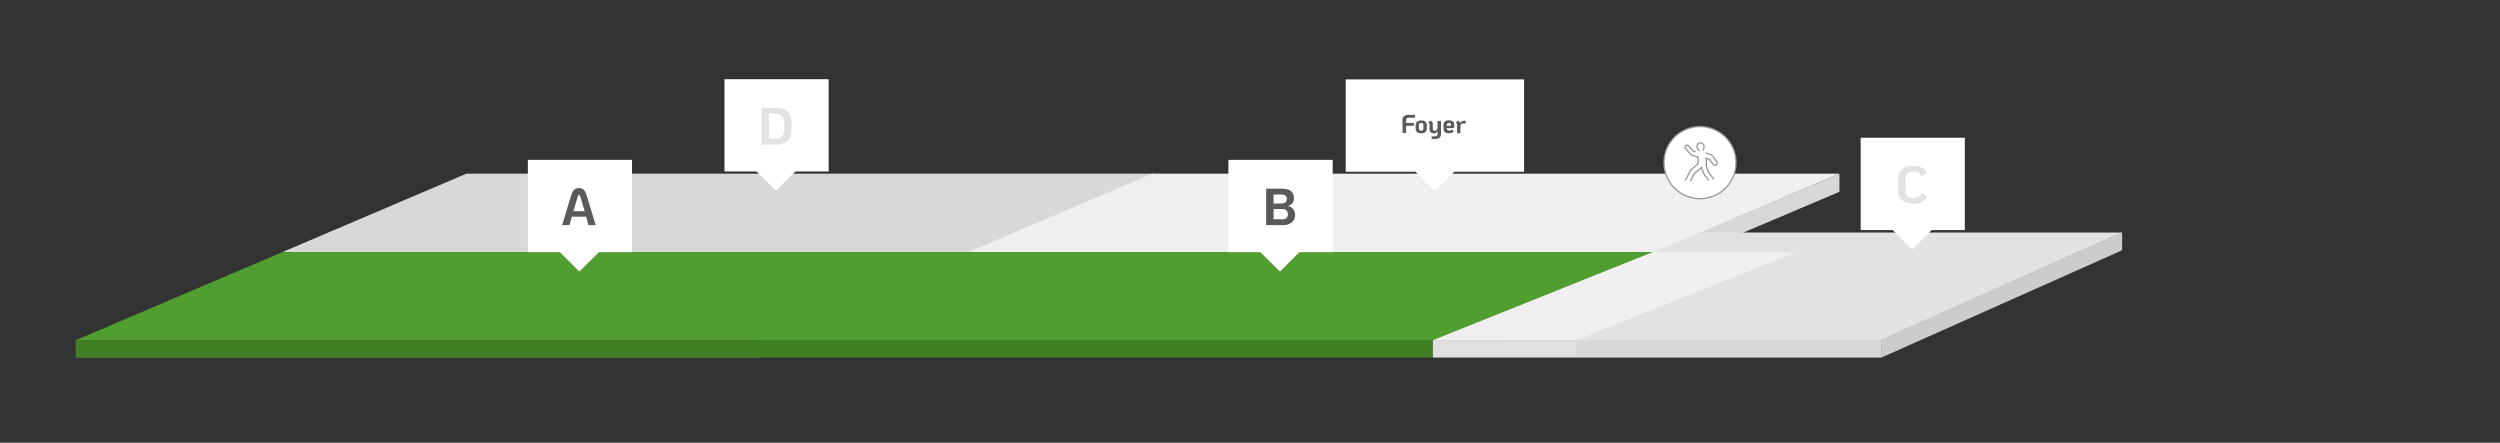 <?xml version="1.0" encoding="utf-8"?>
<!-- Generator: Adobe Illustrator 25.3.1, SVG Export Plug-In . SVG Version: 6.00 Build 0)  -->
<svg version="1.1" id="Vrstva_2" xmlns="http://www.w3.org/2000/svg" xmlns:xlink="http://www.w3.org/1999/xlink" x="0px" y="0px"
	 viewBox="0 0 1920 340" style="enable-background:new 0 0 1920 340;" xml:space="preserve">
<rect x="0" y="0" width="1920" height="340" fill="#333333" stroke="none"/>
<style type="text/css">
	.st0{fill:#417F24;}
	.st1{fill:#D8D8D8;}
	.st2{fill:#509E2F;}
	.st3{fill:#EFEFEF;}
	.st4{fill:#E2E2E2;}
	.st5{fill:#CCCCCC;}
	.st6{fill:#FFFFFF;}
	.st7{fill:#5A5A59;}
	.st8{fill:#E0E0E0;}
	.st9{fill:#FFFFFF;stroke:#969695;stroke-miterlimit:10;}
	.st10{fill:none;stroke:#969695;stroke-miterlimit:10;}
</style>
<rect x="584.2" y="261.1" class="st0" width="516.7" height="13.5"/>
<rect x="58.1" y="261.4" class="st0" width="526.5" height="13.4"/>
<polygon class="st1" points="745,193.6 886.2,133.4 358.1,133.4 216.9,193.6 "/>
<polygon class="st2" points="216.9,193.6 58.1,261.3 586.2,261.3 745,193.6 "/>
<polygon class="st1" points="1412.7,133.5 1227.6,211.9 1227.6,225.8 1412.7,147.3 "/>
<polygon class="st3" points="1271.6,193.6 1412.8,133.4 884.7,133.4 743.5,193.6 "/>
<polygon class="st2" points="743.5,193.6 584.7,261.3 1112.8,261.3 1271.6,193.6 "/>
<rect x="1210.4" y="261.1" class="st1" width="234.3" height="13.5"/>
<polygon class="st4" points="1445,261.1 1629.7,178.6 1306.9,178.6 1100.4,261.4 "/>
<polygon class="st5" points="1629.8,178.4 1444.7,260.9 1444.7,274.7 1629.8,192.2 "/>
<polygon class="st3" points="1269.6,193.6 1100.4,261.4 1210.6,261.3 1379.6,193.6 "/>
<polygon class="st6" points="1170.5,61 1033.5,61 1033.5,131.9 1087.1,131.9 1102,146.9 1116.9,131.9 1170.5,131.9 "/>
<g>
	<path class="st7" d="M1077,92.5c0-1.4,0.4-2.5,1.2-3.2s2-1.1,3.8-1.1h4.7v2.2h-4.7c-0.7,0-1.3,0.2-1.6,0.5s-0.5,0.9-0.5,1.6v1.9h6
		v2.2h-6v5.5h-2.8V92.5z"/>
	<path class="st7" d="M1088.3,101.4c-0.7-0.6-1.1-1.6-1.1-2.7v-2.5c0-1.2,0.4-2.1,1.1-2.7c0.7-0.6,1.8-1,3.2-1s2.5,0.3,3.2,1
		c0.7,0.6,1.1,1.6,1.1,2.7v2.5c0,1.2-0.4,2.1-1.1,2.7c-0.7,0.6-1.8,1-3.2,1S1089.1,102.1,1088.3,101.4z M1092.8,99.9
		c0.3-0.3,0.4-0.7,0.4-1.3v-2.5c0-0.5-0.1-1-0.4-1.3c-0.3-0.3-0.7-0.4-1.3-0.4s-1,0.1-1.3,0.4c-0.3,0.3-0.5,0.7-0.5,1.3v2.5
		c0,0.5,0.1,1,0.5,1.3c0.3,0.3,0.7,0.4,1.3,0.4S1092.5,100.2,1092.8,99.9z"/>
	<path class="st7" d="M1106.7,92.7V103c0,1.3-0.4,2.3-1.1,2.8c-0.7,0.6-1.9,0.9-3.5,0.9h-2.6v-2h2.6c0.7,0,1.2-0.1,1.5-0.4
		c0.3-0.3,0.5-0.7,0.5-1.3v-2.1c-0.6,1-1.6,1.5-2.9,1.5c-1.1,0-1.9-0.3-2.4-0.8c-0.6-0.6-0.9-1.4-0.9-2.4v-3.5
		c0-0.4-0.1-0.7-0.2-0.9c-0.1-0.2-0.4-0.5-0.8-0.7l1.7-1.5c0.7,0.3,1.2,0.7,1.4,1.2c0.3,0.4,0.4,1.1,0.4,1.9v3.3
		c0,0.5,0.1,0.8,0.4,1.1c0.3,0.3,0.6,0.4,1.1,0.4c0.6,0,1.1-0.2,1.4-0.6c0.3-0.4,0.5-0.9,0.7-1.6v-5.4H1106.7z"/>
	<path class="st7" d="M1114.1,100.2c0.3-0.1,0.6-0.3,1-0.7l1.5,1.4c-0.8,0.9-2,1.4-3.7,1.4c-1.5,0-2.6-0.3-3.3-0.9
		c-0.7-0.6-1-1.5-1-2.8v-2.9c0-1,0.4-1.8,1.1-2.4c0.7-0.6,1.8-0.9,3-0.9c1.3,0,2.4,0.3,3.1,0.9c0.7,0.6,1.1,1.6,1.1,2.8
		c0,0.6,0,1-0.1,1.4c-0.1,0.3-0.3,0.6-0.6,0.7c-0.3,0.2-0.7,0.2-1.3,0.2h-3.8v0.2c0,1.1,0.6,1.7,1.8,1.7
		C1113.4,100.4,1113.8,100.4,1114.1,100.2z M1111.6,94.9c-0.3,0.3-0.4,0.7-0.4,1.1v0.7h2.3c0.3,0,0.6-0.1,0.7-0.2
		c0.1-0.1,0.2-0.3,0.2-0.6c0-0.5-0.1-0.9-0.4-1.2c-0.3-0.3-0.7-0.4-1.2-0.4C1112.2,94.5,1111.9,94.6,1111.6,94.9z"/>
	<path class="st7" d="M1125.8,93.1l-0.6,2.2c-0.3-0.2-0.5-0.3-0.8-0.4c-0.3-0.1-0.6-0.1-0.9-0.1c-0.9,0-1.5,0.6-1.9,1.8v5.7h-2.6
		v-6.5c0-0.4-0.1-0.7-0.2-0.9c-0.1-0.2-0.4-0.5-0.8-0.7l1.7-1.5c0.5,0.2,0.8,0.5,1.1,0.8s0.5,0.6,0.6,1c0.3-0.5,0.6-0.9,1.1-1.2
		c0.4-0.3,1-0.5,1.6-0.5C1124.7,92.5,1125.3,92.7,1125.8,93.1z"/>
</g>
<g>
	<polygon class="st6" points="485.4,122.8 405.4,122.8 405.4,193.7 430,193.7 444.9,208.6 459.9,193.7 485.4,193.7 	"/>
	<g>
		<g>
			<path class="st7" d="M450.2,166.4h-11l-1.9,6.5h-5.6l6.8-22.3c0.5-1.6,1-2.8,1.5-3.7c0.5-0.9,1.2-1.5,1.9-1.9
				c0.7-0.4,1.6-0.6,2.7-0.6c1.1,0,2,0.2,2.7,0.6c0.7,0.4,1.4,1,1.9,1.9c0.5,0.9,1.1,2.1,1.5,3.7l6.8,22.3h-5.6L450.2,166.4z
				 M449,162.2l-3.4-11.5c-0.2-0.7-0.5-1-0.9-1c-0.4,0-0.7,0.3-0.9,1l-3.4,11.5H449z"/>
		</g>
	</g>
</g>
<g>
	<polygon class="st6" points="1023.5,122.8 943.4,122.8 943.4,193.7 968,193.7 983,208.6 997.9,193.7 1023.5,193.7 	"/>
	<g>
		<g>
			<path class="st7" d="M972.5,144.9h12.3c2.9,0,5.2,0.6,6.7,1.9c1.6,1.3,2.3,3.1,2.3,5.6c0,1.3-0.4,2.5-1.2,3.6
				c-0.8,1.1-2,1.8-3.5,2.2c1.7,0.3,3,1.1,4,2.3c1,1.2,1.5,2.8,1.5,4.7c0,2.4-0.8,4.2-2.5,5.6c-1.7,1.4-3.9,2.1-6.8,2.1h-12.9V144.9
				z M984.7,156.2c1.1,0,1.9-0.3,2.6-0.9c0.7-0.6,1-1.5,1-2.5s-0.3-1.9-1-2.5c-0.7-0.6-1.5-0.9-2.6-0.9h-6.6v6.9H984.7z
				 M984.2,168.5c1.7,0,2.9-0.3,3.7-1c0.8-0.7,1.2-1.6,1.2-3c0-1.3-0.4-2.3-1.2-3c-0.8-0.7-2-1-3.7-1h-6.1v7.9H984.2z"/>
		</g>
	</g>
</g>
<g>
	<polygon class="st6" points="636.4,60.8 556.4,60.8 556.4,131.7 581,131.7 595.9,146.6 610.9,131.7 636.4,131.7 	"/>
	<g>
		<path class="st4" d="M584.9,82.9h10.4c3.1,0,5.6,0.5,7.5,1.4s3.1,2.4,4,4.4c0.8,2,1.2,4.8,1.2,8.3c0,3.5-0.4,6.2-1.2,8.3
			c-0.8,2-2.1,3.5-4,4.4c-1.8,0.9-4.3,1.4-7.5,1.4h-10.4V82.9z M595.3,106.5c1.8,0,3.1-0.3,4.2-0.9c1-0.6,1.7-1.6,2.2-3
			c0.4-1.4,0.7-3.3,0.7-5.7s-0.2-4.3-0.7-5.7s-1.2-2.4-2.2-3c-1-0.6-2.4-0.9-4.2-0.9h-4.8v19.2H595.3z"/>
	</g>
</g>
<g>
	<polygon class="st6" points="1509,105.8 1429,105.8 1429,176.7 1453.6,176.7 1468.6,191.6 1483.5,176.7 1509,176.7 	"/>
	<g>
		<path class="st4" d="M1460.8,153.8c-2-1.7-3-4.3-3-7.6v-8.6c0-3.4,1-5.9,3-7.6c2-1.7,4.8-2.6,8.6-2.6c2.6,0,4.8,0.4,6.4,1.3
			c1.7,0.9,3,2.2,4,3.9l-4,2.8c-0.8-1.3-1.7-2.2-2.6-2.8c-0.9-0.6-2.2-0.8-3.8-0.8c-2.1,0-3.6,0.5-4.5,1.5c-0.9,1-1.4,2.4-1.4,4.3
			v8.6c0,1.9,0.5,3.4,1.4,4.3s2.4,1.5,4.5,1.5c1.8,0,3.1-0.3,4.1-0.9c1-0.6,1.8-1.6,2.6-2.9l4,3c-0.9,1.2-1.7,2.2-2.6,3
			c-0.9,0.7-2,1.3-3.3,1.7c-1.3,0.4-2.9,0.6-4.8,0.6C1465.6,156.4,1462.8,155.5,1460.8,153.8z"/>
	</g>
</g>
<rect x="1100.5" y="261.2" class="st8" width="110.1" height="13.4"/>
<g>
	<circle class="st9" cx="1305.6" cy="124.9" r="27.7"/>
	<g>
		<path class="st10" d="M1307.8,115.6c0-0.9,0.9-0.5,0.9-3.2c0-1.5-1.2-2.7-2.7-2.7c-1.5,0-2.7,0.9-2.7,2.7c0,3.2,1.8,2.3,1.8,3.6"
			/>
		<polyline class="st10" points="1310.5,121.8 1310.5,128.2 1312.4,132.7 1316.2,137.8 		"/>
		<path class="st10" d="M1309.9,117.3l4.7,1.8c0.2,0.1,0.4,0.3,0.6,0.5l3.3,4.8c0.5,0.7,0.3,1.7-0.4,2.2l0,0
			c-0.7,0.5-1.7,0.4-2.3-0.3l-2.9-3.8l-3.2-1.3"/>
		<polyline class="st10" points="1307.3,128.2 1301.1,133.4 1298.2,139.2 		"/>
		<path class="st10" d="M1312.4,138.4l-3-3.6c-0.2-0.2-0.3-0.4-0.4-0.6l-2.4-5.4"/>
		<path class="st10" d="M1304.1,120.5l-4.7-1.2c-0.2-0.1-0.5-0.2-0.6-0.4l-4.3-4.8c-0.6-0.7-0.5-1.8,0.2-2.3l0,0
			c0.7-0.5,1.6-0.4,2.1,0.2l3.5,4l1.9,0.6"/>
		<path class="st10" d="M1294.4,138.6l3.8-7.7c0.3-0.4,0.7-0.8,1.1-1l4.8-4.2v-5.1"/>
	</g>
</g>
<g>
</g>
<g>
</g>
<g>
</g>
<g>
</g>
<g>
</g>
<g>
</g>
<g>
</g>
<g>
</g>
<g>
</g>
<g>
</g>
<g>
</g>
</svg>
